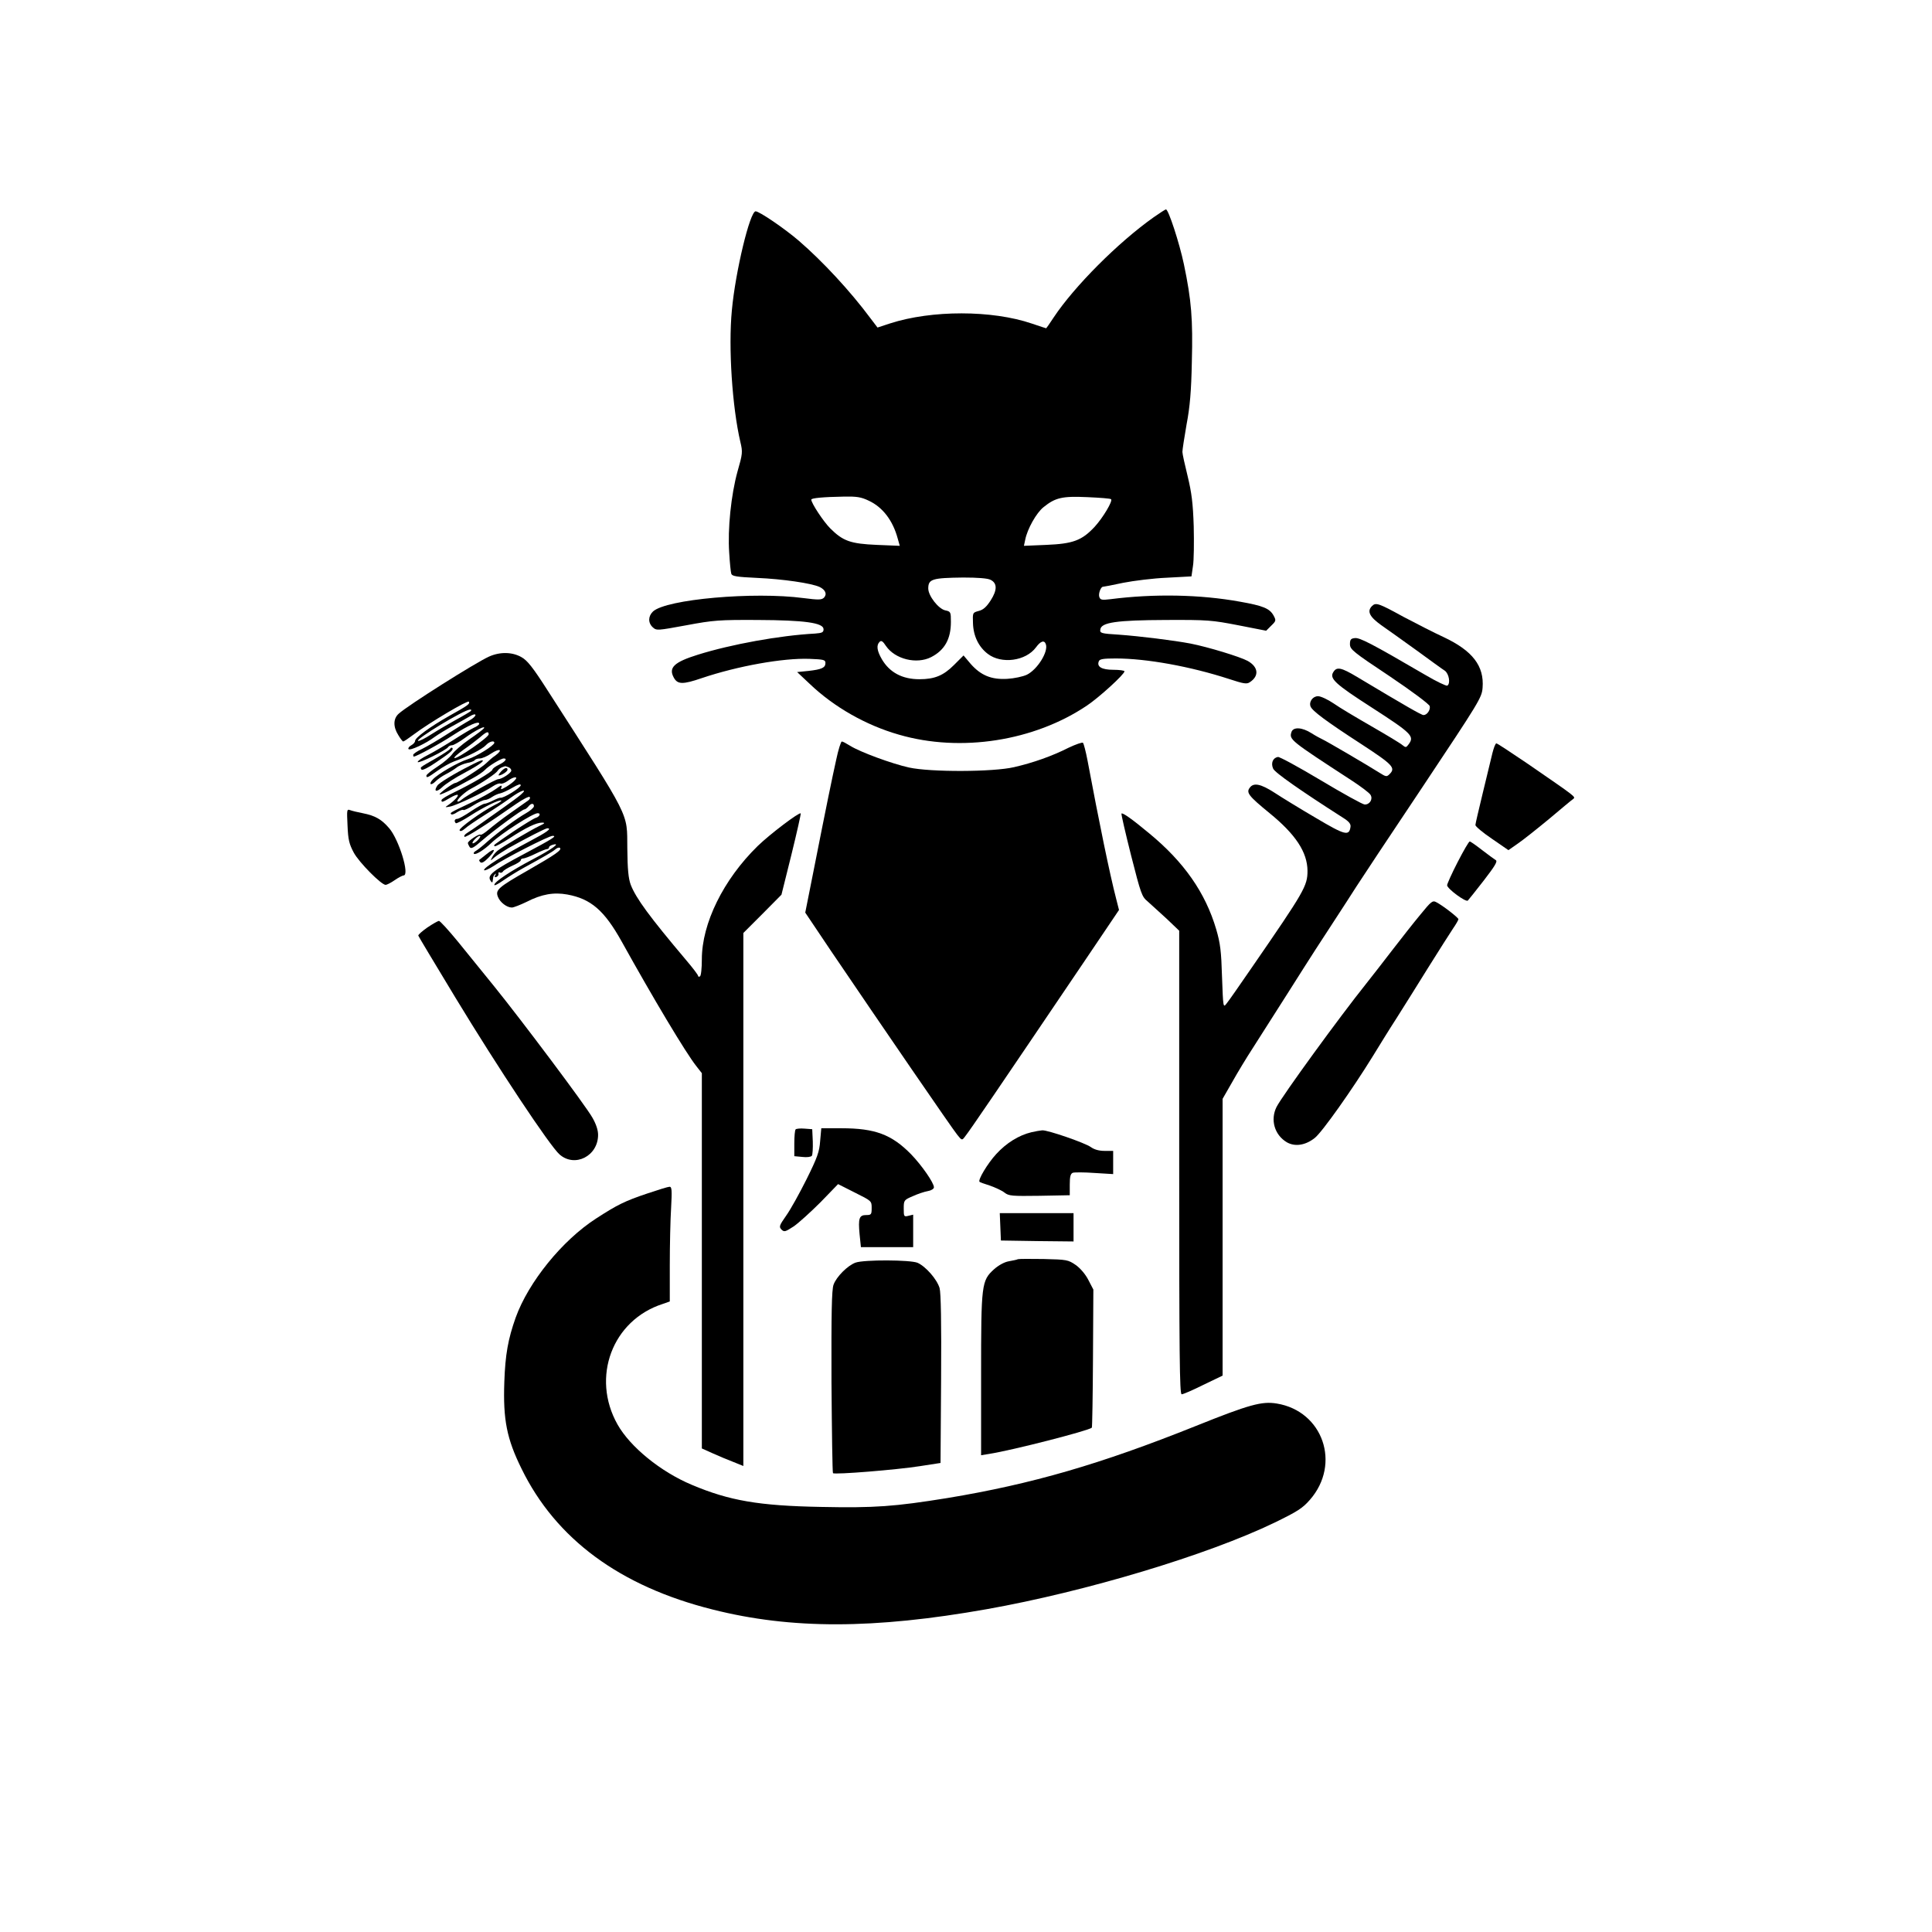 <?xml version="1.0" standalone="no"?>
<!DOCTYPE svg PUBLIC "-//W3C//DTD SVG 20010904//EN"
 "http://www.w3.org/TR/2001/REC-SVG-20010904/DTD/svg10.dtd">
<svg version="1.0" xmlns="http://www.w3.org/2000/svg"
 width="1024pt" height="1024pt" viewBox="0 0 1024 1024"
 preserveAspectRatio="xMidYMid meet">

<g transform="translate(0,1024) scale(0.1,-0.1)"
fill="#000000" stroke="none">
<path d="M6114 9088 c-189 -134 -420 -366 -529 -530 -21 -32 -39 -58 -40 -58
-1 0 -35 11 -76 25 -211 72 -531 72 -751 1 l-67 -22 -38 50 c-107 144 -254
302 -378 409 -74 64 -210 157 -230 157 -30 0 -107 -318 -126 -525 -19 -197 2
-513 45 -697 13 -54 12 -63 -15 -157 -34 -123 -53 -305 -44 -431 3 -52 8 -102
11 -111 4 -13 28 -17 137 -22 136 -6 287 -28 331 -48 31 -15 41 -38 23 -57
-13 -12 -29 -12 -108 -2 -263 35 -728 -6 -798 -71 -26 -25 -27 -60 -1 -84 20
-18 25 -17 178 11 144 27 175 29 377 28 250 -1 350 -15 350 -49 0 -17 -8 -20
-45 -23 -187 -10 -445 -57 -621 -112 -125 -39 -157 -68 -128 -121 20 -37 47
-38 149 -3 190 64 430 107 570 102 76 -3 85 -5 85 -22 0 -25 -19 -34 -90 -42
l-60 -6 67 -63 c129 -123 298 -219 473 -269 327 -95 717 -34 997 155 64 43
198 165 198 181 0 4 -26 8 -59 8 -61 0 -89 16 -77 45 4 12 24 15 90 15 162 0
395 -42 601 -109 76 -25 93 -28 109 -17 51 33 46 81 -11 113 -40 22 -211 74
-303 92 -90 17 -268 39 -378 47 -97 6 -103 8 -100 28 5 37 85 49 348 50 222 1
243 -1 383 -28 l148 -29 27 27 c26 25 26 28 12 54 -21 37 -54 51 -178 73 -210
38 -454 43 -688 13 -42 -5 -52 -4 -57 11 -7 16 7 55 19 55 3 0 52 9 107 21 56
11 160 24 232 27 l130 7 8 55 c5 30 6 125 4 210 -4 123 -11 178 -32 265 -15
61 -28 119 -28 130 0 11 10 76 22 145 18 94 25 177 28 332 6 225 -2 326 -42
517 -24 114 -82 291 -95 291 -4 0 -33 -19 -66 -42z m-1509 -1502 c73 -34 127
-104 153 -200 l11 -39 -122 5 c-139 6 -179 20 -247 88 -35 35 -100 133 -100
152 0 8 61 14 175 16 65 1 89 -2 130 -22z m1284 8 c10 -9 -43 -98 -87 -146
-68 -73 -115 -90 -256 -96 l-119 -5 7 33 c11 56 59 142 97 172 63 51 100 59
233 53 66 -3 122 -7 125 -11z m-639 -427 c36 -18 36 -54 1 -109 -22 -34 -39
-50 -63 -56 -33 -9 -33 -9 -31 -65 2 -68 30 -126 79 -163 72 -55 201 -38 255
35 24 33 44 40 52 17 15 -39 -44 -134 -100 -162 -21 -10 -68 -20 -104 -22 -84
-5 -140 18 -194 79 l-38 45 -51 -51 c-56 -56 -103 -75 -183 -75 -91 0 -158 36
-199 106 -26 45 -30 74 -12 92 9 9 17 4 34 -22 48 -70 162 -98 239 -59 72 37
105 96 105 187 0 52 -1 55 -30 61 -36 8 -90 77 -90 116 0 50 21 56 185 58 78
0 129 -4 145 -12z"/>
<path d="M7272 7028 c-28 -28 -13 -57 48 -101 34 -23 118 -84 188 -134 70 -51
137 -100 150 -108 22 -16 31 -68 13 -79 -5 -3 -58 22 -117 57 -286 167 -347
198 -373 195 -21 -2 -26 -8 -26 -32 0 -28 16 -41 210 -170 122 -82 211 -149
213 -159 4 -21 -15 -47 -33 -47 -11 0 -88 44 -352 202 -85 51 -108 55 -126 26
-22 -34 9 -63 202 -187 214 -138 229 -153 197 -196 -13 -18 -16 -18 -33 -4
-10 9 -83 53 -163 99 -80 46 -171 100 -202 122 -31 21 -68 38 -82 38 -28 0
-49 -29 -40 -54 9 -24 83 -79 268 -199 170 -111 185 -127 150 -161 -14 -14
-19 -13 -52 8 -58 37 -285 170 -304 178 -9 4 -35 18 -57 32 -50 32 -97 34
-106 6 -13 -40 -6 -45 315 -254 51 -33 99 -69 104 -79 14 -22 -4 -52 -31 -51
-10 0 -115 58 -232 128 -117 70 -220 126 -228 124 -27 -5 -38 -33 -25 -62 9
-21 146 -117 370 -260 32 -20 42 -33 40 -48 -7 -51 -29 -45 -184 47 -82 48
-180 108 -218 133 -74 48 -112 55 -132 27 -20 -26 -6 -44 104 -134 140 -114
201 -208 202 -306 0 -81 -16 -108 -293 -510 -64 -93 -125 -181 -136 -194 -18
-23 -18 -22 -24 140 -4 137 -9 179 -31 254 -57 193 -170 356 -356 509 -90 75
-140 110 -146 104 -2 -3 21 -103 51 -222 52 -204 57 -219 88 -244 17 -15 62
-56 100 -91 l67 -64 0 -1229 c0 -1019 2 -1228 13 -1228 8 0 59 22 115 50 l102
49 0 734 0 733 51 89 c28 50 77 131 109 180 175 274 227 357 269 423 25 40 91
142 146 226 55 84 115 177 134 207 19 30 176 267 350 527 302 454 315 474 319
527 9 115 -53 196 -206 268 -48 22 -144 71 -214 108 -131 72 -146 77 -166 57z"/>
<path d="M2592 6760 c-73 -33 -431 -259 -479 -303 -29 -26 -30 -69 -2 -113 11
-19 23 -34 26 -34 4 0 29 17 57 38 81 61 285 182 291 173 7 -12 -5 -20 -105
-76 -102 -58 -180 -115 -180 -132 0 -7 -9 -17 -20 -23 -11 -6 -18 -15 -15 -20
7 -11 92 29 140 65 17 12 57 37 90 55 33 18 75 41 93 52 19 12 32 15 32 8 0
-6 -14 -19 -31 -28 -17 -9 -70 -42 -117 -72 -48 -31 -108 -66 -134 -79 -27
-12 -48 -27 -48 -32 0 -5 1 -9 3 -9 14 0 139 68 209 114 84 54 138 77 138 60
0 -5 -13 -15 -28 -21 -15 -7 -62 -35 -104 -62 -42 -27 -104 -64 -137 -81 -34
-17 -59 -34 -57 -39 6 -9 151 63 161 79 4 6 13 10 21 10 8 0 38 17 67 38 53
39 113 70 102 52 -3 -5 -38 -32 -78 -59 -40 -28 -80 -63 -90 -78 -11 -15 -45
-45 -78 -66 -32 -21 -59 -42 -59 -48 0 -14 7 -11 59 26 26 19 66 41 87 49 73
26 151 66 169 86 18 20 45 27 45 13 0 -14 -97 -74 -141 -87 -51 -16 -158 -78
-185 -107 -24 -26 -11 -36 15 -10 11 11 35 28 53 37 18 9 44 25 57 35 12 10
38 21 57 25 19 3 37 10 40 15 3 5 15 9 27 9 12 0 40 12 60 26 45 30 66 22 23
-10 -17 -11 -39 -31 -50 -42 -21 -21 -150 -104 -163 -104 -11 0 -83 -52 -83
-60 0 -7 67 25 175 85 28 15 57 35 66 45 18 20 84 60 99 60 21 0 8 -17 -25
-33 -19 -9 -35 -21 -35 -26 0 -11 -112 -77 -202 -120 -38 -18 -68 -36 -68 -42
0 -13 4 -12 45 12 20 12 38 19 41 16 6 -6 -21 -34 -52 -55 -17 -11 -16 -12 11
-7 33 6 183 77 228 108 15 10 33 17 40 14 7 -3 24 4 38 14 30 23 58 26 39 5
-6 -8 -27 -24 -45 -35 -30 -17 -33 -18 -27 -3 4 13 -3 10 -29 -9 -19 -14 -79
-48 -134 -74 -112 -53 -111 -53 -103 -61 4 -3 18 2 32 12 15 9 29 14 32 11 3
-3 27 8 52 24 25 16 53 29 62 29 8 0 26 7 38 16 12 8 31 17 43 19 11 2 41 16
65 30 29 17 44 22 44 13 0 -13 -92 -70 -107 -66 -4 1 -22 -6 -40 -15 -18 -9
-38 -17 -45 -17 -7 0 -39 -18 -72 -40 -32 -22 -65 -40 -72 -40 -14 0 -19 -12
-8 -23 3 -3 38 15 77 40 71 46 156 87 164 80 2 -3 -13 -13 -34 -23 -69 -35
-194 -125 -187 -135 4 -7 14 -3 28 9 11 11 59 43 106 73 47 29 108 70 137 91
56 41 95 52 52 15 -14 -12 -52 -40 -83 -62 -31 -22 -85 -60 -120 -85 -35 -25
-72 -50 -82 -56 -11 -7 -16 -15 -12 -19 6 -6 116 64 275 175 35 24 66 40 70
36 5 -4 1 -13 -8 -19 -10 -7 -52 -37 -95 -67 -43 -30 -94 -70 -114 -87 -21
-18 -40 -30 -43 -27 -7 7 -67 -33 -67 -44 0 -4 4 -13 9 -21 8 -12 21 -5 67 35
66 57 212 164 223 164 5 0 14 7 21 15 15 19 30 19 30 2 0 -7 -19 -24 -42 -37
-51 -29 -147 -100 -204 -150 -22 -20 -49 -42 -59 -48 -11 -6 -17 -13 -13 -17
8 -8 54 20 93 58 51 49 219 157 245 157 19 0 10 -19 -11 -25 -12 -4 -65 -37
-118 -72 -112 -77 -106 -72 -99 -78 3 -3 38 16 79 42 89 58 142 83 172 83 18
0 15 -4 -13 -17 -46 -22 -200 -113 -223 -132 -11 -9 -24 -25 -29 -36 -10 -19
-10 -19 13 1 13 11 47 33 74 49 97 54 196 105 206 105 26 0 -1 -20 -94 -69
-136 -72 -248 -142 -241 -153 3 -4 25 6 50 22 56 39 293 160 313 160 25 0 3
-14 -149 -95 -166 -88 -198 -113 -181 -141 6 -11 11 -14 12 -6 1 6 2 16 3 21
0 5 5 13 10 18 5 5 6 2 1 -6 -5 -9 -3 -12 6 -9 8 3 13 11 11 17 -1 7 2 10 7 7
5 -4 13 -1 17 5 3 6 26 20 50 31 24 10 44 23 44 28 0 6 6 10 13 10 7 0 37 11
65 25 29 14 56 25 62 25 5 0 10 4 10 9 0 5 9 11 21 14 44 12 -5 -24 -110 -79
-114 -60 -201 -118 -201 -134 0 -6 21 5 48 24 26 18 74 48 107 66 111 61 150
83 168 98 9 8 20 12 25 8 11 -11 -22 -34 -170 -119 -158 -90 -173 -104 -159
-140 11 -29 47 -57 74 -57 9 0 45 14 78 30 80 41 144 52 216 39 125 -23 196
-84 288 -249 166 -299 339 -589 396 -661 l29 -37 0 -995 0 -994 58 -26 c31
-14 81 -35 110 -46 l52 -21 0 1412 0 1413 101 101 101 102 53 213 c29 118 51
216 49 218 -7 8 -162 -109 -228 -173 -182 -178 -296 -410 -296 -601 0 -46 -4
-87 -10 -90 -5 -3 -10 -2 -10 3 0 5 -28 42 -63 83 -195 231 -266 328 -294 400
-12 33 -17 80 -18 194 -2 193 23 143 -422 835 -78 122 -108 160 -139 177 -49
28 -114 29 -172 3z m-97 -289 c-6 -5 -41 -26 -80 -47 -38 -21 -96 -55 -129
-76 -32 -21 -64 -37 -70 -35 -18 7 241 164 274 166 8 1 10 -2 5 -8z m95 -123
c0 -16 -166 -131 -181 -126 -6 2 15 21 46 43 32 22 71 52 89 67 34 30 46 34
46 16z m104 -174 c9 -3 16 -11 16 -18 0 -13 -51 -46 -70 -46 -13 0 -167 -86
-193 -108 -9 -8 -19 -13 -22 -10 -8 7 39 51 72 68 54 28 132 80 140 94 4 7 15
16 23 19 8 3 16 6 17 6 1 1 8 -2 17 -5z m-159 -384 c-10 -11 -23 -20 -28 -20
-6 0 -2 9 8 20 10 11 23 20 28 20 6 0 2 -9 -8 -20z"/>
<path d="M2655 6150 c-10 -11 -15 -20 -11 -20 14 0 46 21 46 30 0 16 -16 11
-35 -10z"/>
<path d="M4432 6213 c-22 -99 -49 -229 -123 -604 l-41 -206 137 -204 c269
-397 644 -944 669 -974 24 -30 25 -30 40 -10 30 38 159 228 641 941 l176 261
-15 59 c-34 131 -91 408 -152 734 -9 47 -20 89 -24 93 -3 4 -38 -8 -76 -26
-89 -45 -189 -80 -289 -103 -111 -26 -443 -27 -557 -2 -94 21 -258 82 -310
114 -21 13 -41 24 -46 24 -5 0 -19 -44 -30 -97z"/>
<path d="M7910 6248 c-7 -29 -30 -124 -51 -211 -21 -87 -39 -163 -39 -170 0
-7 39 -40 88 -73 l87 -60 50 35 c28 19 102 78 165 130 63 53 120 101 128 106
15 12 17 9 -241 187 -87 59 -161 108 -166 108 -5 0 -14 -24 -21 -52z"/>
<path d="M2386 6271 c-4 -6 -39 -29 -79 -52 -87 -50 -80 -45 -73 -58 4 -6 38
11 81 41 75 50 91 65 82 74 -3 3 -8 1 -11 -5z"/>
<path d="M2490 6181 c-78 -39 -164 -91 -172 -105 -21 -31 -5 -37 25 -9 17 17
71 52 119 77 80 43 112 67 91 66 -4 0 -33 -13 -63 -29z"/>
<path d="M1842 5864 c3 -75 9 -98 33 -143 28 -52 146 -171 169 -171 6 0 28 11
48 25 20 14 42 25 47 25 34 0 -24 189 -76 250 -41 48 -75 67 -141 80 -26 5
-55 12 -66 16 -18 7 -18 2 -14 -82z"/>
<path d="M7726 5671 c-31 -60 -56 -116 -56 -123 0 -18 100 -92 110 -81 4 4 43
53 85 107 57 74 74 101 63 107 -7 4 -39 28 -72 53 -32 25 -62 46 -66 46 -5 0
-33 -49 -64 -109z"/>
<path d="M2579 5713 c-19 -15 -36 -28 -38 -30 -3 -2 0 -8 5 -13 7 -7 22 2 44
25 42 43 34 55 -11 18z"/>
<path d="M7528 5392 c-35 -42 -101 -126 -148 -187 -46 -60 -109 -141 -140
-180 -140 -175 -442 -590 -474 -652 -34 -68 -11 -148 54 -187 43 -25 99 -17
149 23 39 31 198 256 306 431 32 52 89 145 128 205 38 61 115 182 169 270 55
88 113 179 129 203 16 23 29 46 29 50 0 8 -82 72 -117 90 -20 11 -27 5 -85
-66z"/>
<path d="M2265 5324 c-27 -19 -49 -38 -48 -43 1 -4 90 -152 197 -329 225 -371
501 -787 552 -831 81 -71 204 -8 204 104 0 26 -11 58 -30 91 -35 63 -379 521
-519 694 -56 69 -143 176 -193 238 -50 61 -96 112 -102 111 -6 -1 -33 -16 -61
-35z"/>
<path d="M4217 4254 c-4 -4 -7 -38 -7 -75 l0 -67 43 -4 c23 -3 45 0 50 6 4 6
6 40 5 76 l-3 65 -40 3 c-23 2 -44 0 -48 -4z"/>
<path d="M4347 4193 c-4 -58 -15 -88 -72 -203 -37 -74 -85 -161 -108 -193 -37
-53 -39 -59 -25 -74 15 -14 20 -12 65 17 26 18 90 76 142 128 l93 96 89 -45
c88 -44 89 -44 89 -81 0 -35 -2 -38 -29 -38 -37 0 -43 -17 -35 -102 l7 -68
138 0 139 0 0 86 0 86 -25 -6 c-24 -6 -25 -4 -25 38 0 44 1 46 48 66 26 12 62
24 80 27 18 3 32 12 32 20 0 24 -65 117 -121 175 -103 105 -191 138 -370 138
l-106 0 -6 -67z"/>
<path d="M5467 4239 c-67 -16 -133 -57 -187 -116 -46 -50 -99 -139 -88 -147 1
-2 26 -11 55 -20 28 -10 63 -26 77 -37 23 -18 39 -19 185 -17 l161 3 0 56 c0
43 4 58 16 63 9 3 60 3 115 -1 l99 -6 0 61 0 62 -45 0 c-30 0 -55 7 -73 20
-30 22 -229 91 -258 89 -11 -1 -36 -5 -57 -10z"/>
<path d="M3433 3915 c-122 -41 -160 -60 -273 -133 -180 -116 -359 -337 -427
-526 -40 -113 -55 -195 -60 -341 -7 -200 13 -301 91 -459 182 -373 522 -624
1014 -747 416 -105 854 -104 1452 2 524 93 1170 287 1526 459 121 59 148 76
187 121 166 190 69 470 -176 510 -79 13 -145 -5 -429 -119 -504 -202 -869
-308 -1317 -382 -279 -45 -384 -53 -670 -47 -328 6 -485 33 -684 117 -165 69
-327 201 -394 320 -141 250 -28 553 240 639 l37 13 0 191 c0 106 3 243 7 305
5 92 4 112 -8 112 -8 0 -60 -16 -116 -35z"/>
<path d="M5302 3738 l3 -73 193 -3 192 -2 0 75 0 75 -195 0 -196 0 3 -72z"/>
<path d="M5395 3566 c-5 -3 -27 -7 -48 -11 -23 -4 -53 -20 -78 -42 -67 -61
-69 -77 -69 -561 l0 -425 43 7 c122 19 527 123 544 139 2 3 5 168 6 368 l2
364 -26 50 c-15 30 -42 62 -67 80 -41 28 -47 29 -170 32 -70 1 -131 1 -137 -1z"/>
<path d="M4535 3548 c-42 -15 -102 -75 -117 -117 -10 -28 -12 -149 -11 -515 2
-264 5 -482 8 -484 8 -9 340 18 460 37 l110 17 3 444 c2 303 -1 457 -8 483
-14 47 -74 115 -117 134 -39 16 -282 17 -328 1z"/>
</g>
</svg>
